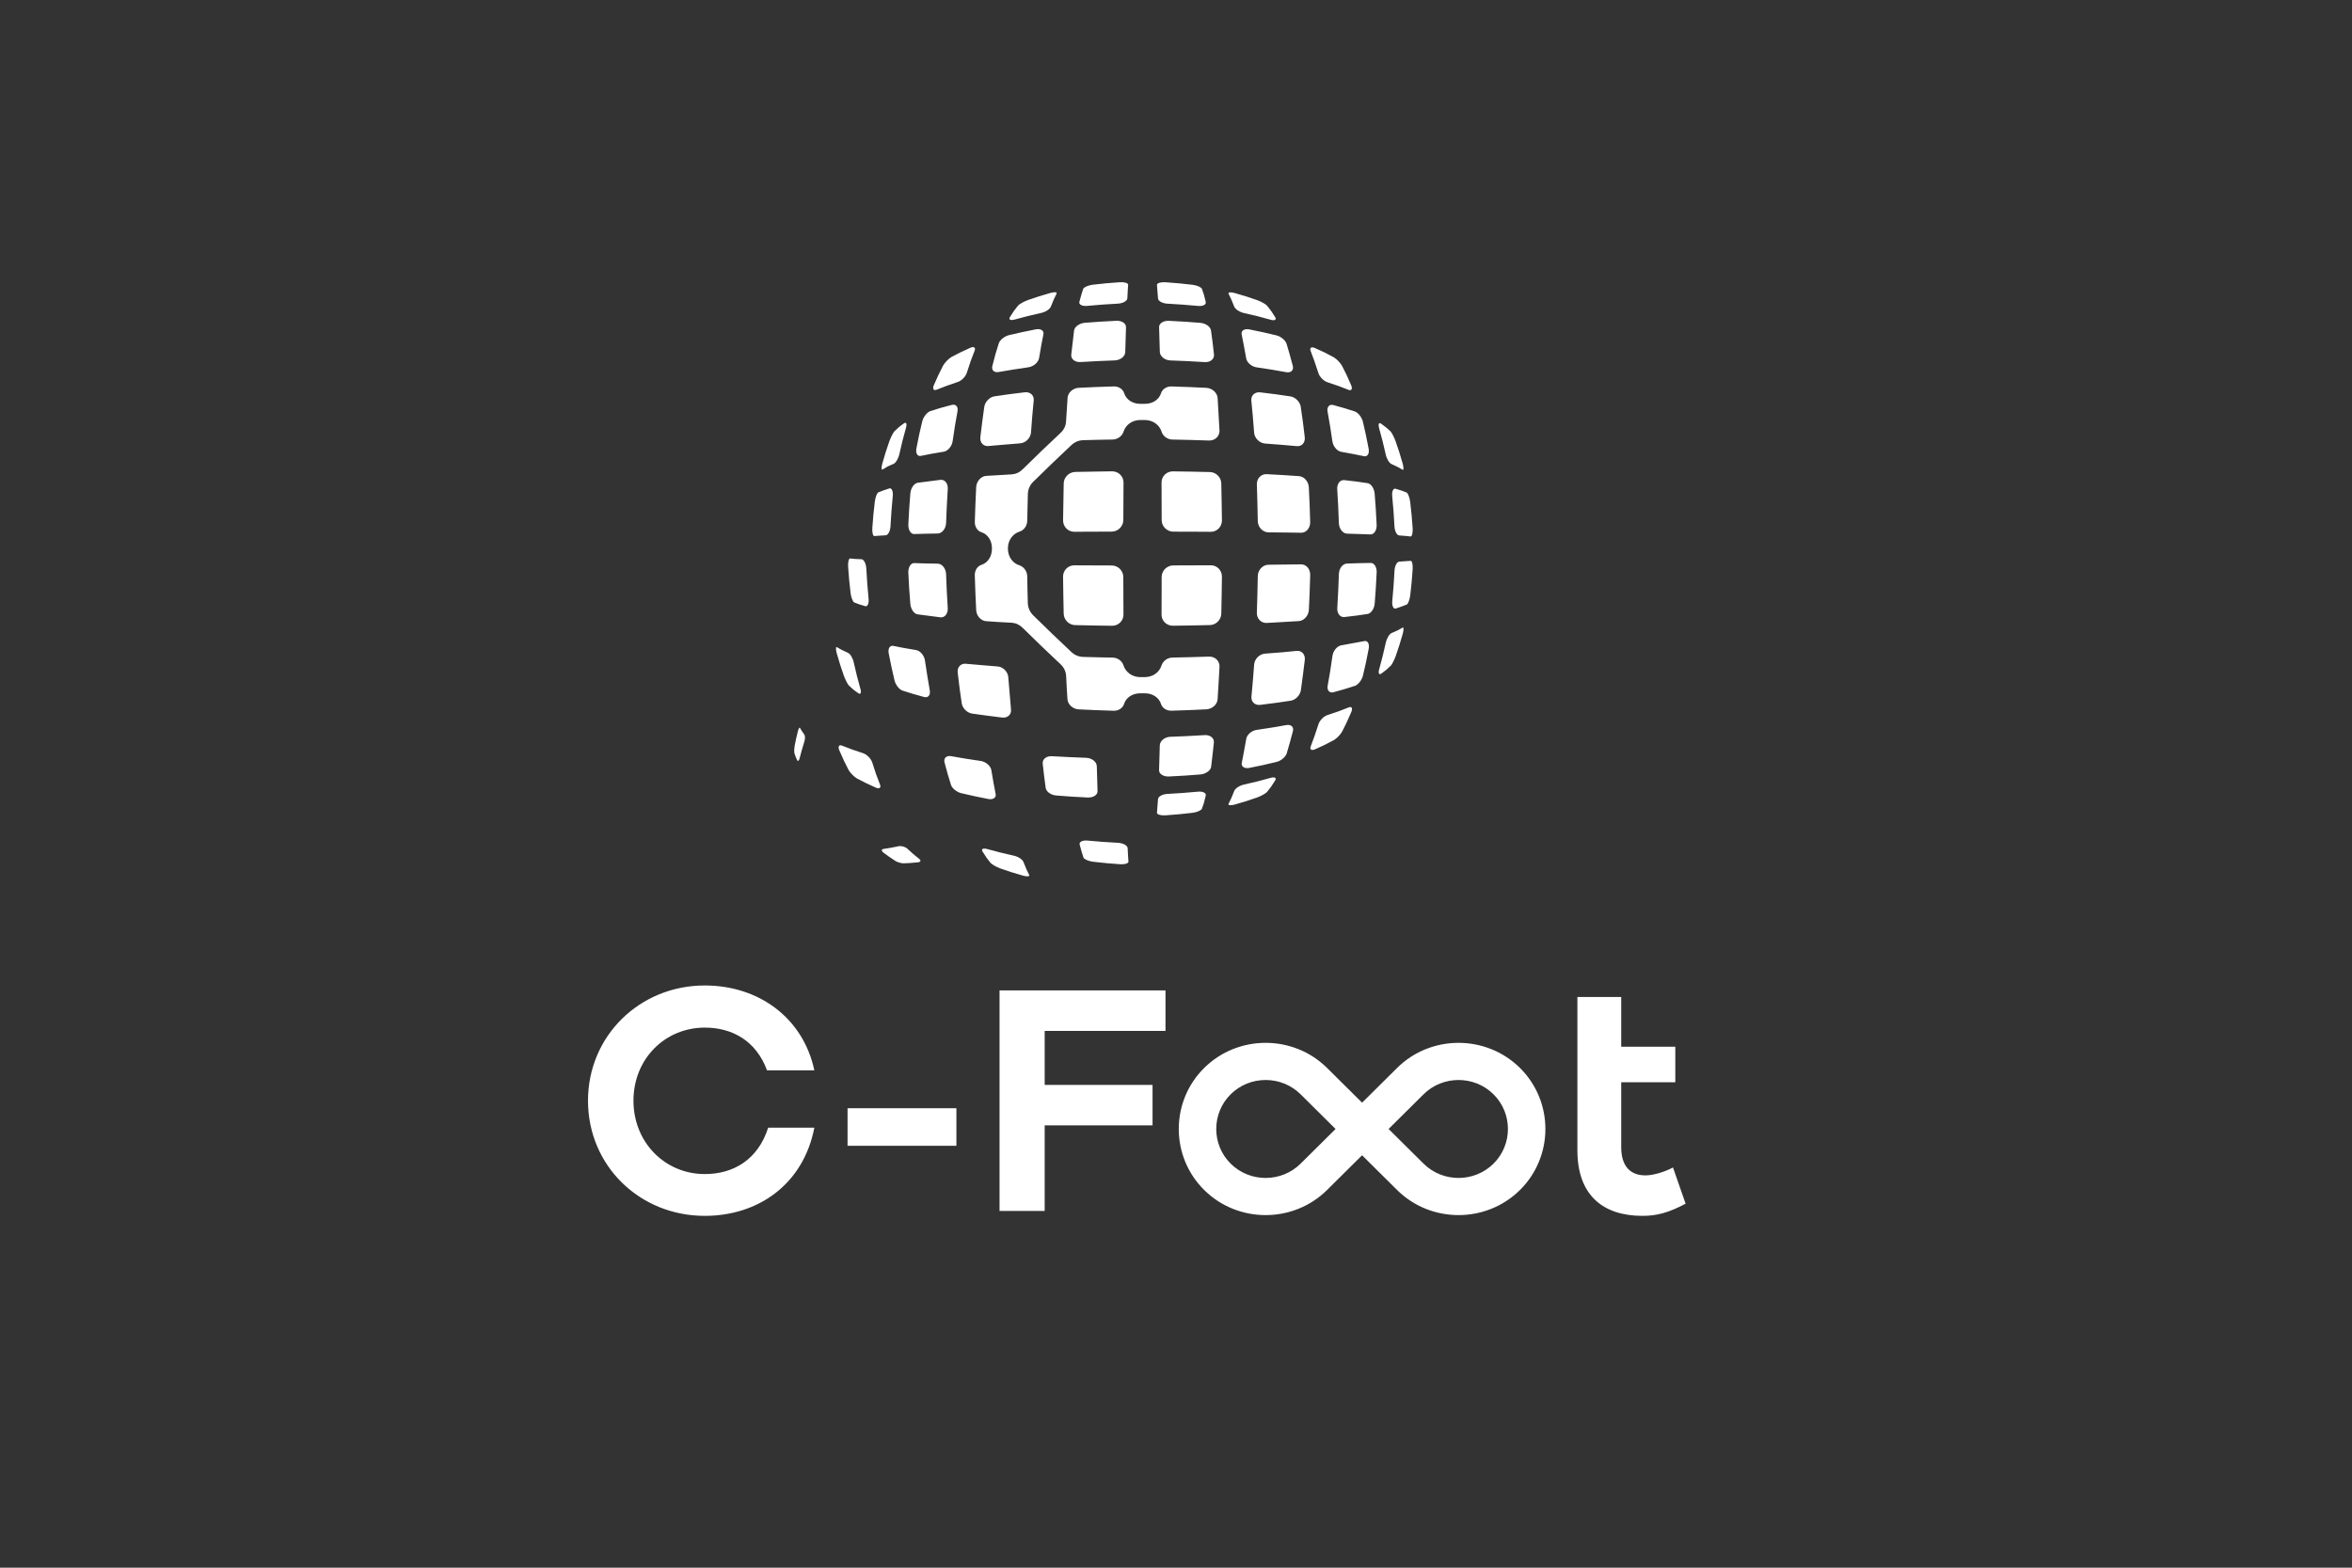 <svg width="600" height="400" viewBox="0 0 600 400" fill="none" xmlns="http://www.w3.org/2000/svg">
<rect x="0" y="0" width="600" height="400" fill="#333333" stroke="none"/>
<path fill-rule="evenodd" clip-rule="evenodd" d="M263.583 157.015C268.408 161.726 268.408 161.727 273.304 166.359C274.16 167.156 275.179 167.582 276.328 167.616C278.185 167.666 279.117 167.691 280.049 167.712C280.99 167.733 281.93 167.75 283.818 167.785C285.114 167.799 286.262 168.655 286.608 169.786C287.188 171.576 288.883 172.759 290.853 172.765L292.065 172.765C294.068 172.755 295.761 171.569 296.309 169.783C296.684 168.647 297.802 167.796 299.098 167.78C301.464 167.729 302.638 167.704 303.813 167.673C304.97 167.642 306.128 167.605 308.427 167.532C309.952 167.483 311.149 168.637 311.1 170.086C310.981 172.256 310.923 173.319 310.86 174.381C310.801 175.401 310.737 176.42 310.613 178.418C310.535 179.743 309.257 180.892 307.759 180.987C305.559 181.091 304.451 181.142 303.343 181.186C302.22 181.231 301.096 181.267 298.834 181.34C297.565 181.37 296.506 180.647 296.179 179.634C295.674 177.989 294.028 176.891 292.069 176.901C291.675 176.901 291.544 176.901 291.313 176.901C291.199 176.901 291.06 176.901 290.852 176.901C288.894 176.893 287.247 177.991 286.743 179.637C286.417 180.649 285.359 181.374 284.131 181.352L284.129 181.352C279.595 181.203 279.595 181.203 275.164 180.997C273.707 180.921 272.428 179.774 272.31 178.43C272.216 176.964 272.169 176.223 272.127 175.48C272.084 174.72 272.047 173.959 271.972 172.418C271.887 171.272 271.401 170.272 270.515 169.45C268.081 167.152 266.866 166.004 265.661 164.846C264.46 163.691 263.269 162.525 260.892 160.197C260.089 159.402 259.153 158.968 258.08 158.887L258.079 158.887C254.768 158.726 254.768 158.726 251.544 158.495C250.236 158.404 249.116 157.155 249.027 155.679C248.922 153.479 248.869 152.373 248.824 151.266C248.78 150.148 248.744 149.029 248.673 146.778C248.644 145.517 249.354 144.445 250.351 144.132C251.968 143.612 253.053 142.01 253.045 140.005L253.046 139.89C253.053 137.931 251.973 136.284 250.353 135.799C249.356 135.483 248.647 134.409 248.676 133.146C248.75 130.883 248.787 129.764 248.831 128.644C248.874 127.547 248.925 126.451 249.024 124.279C249.115 122.802 250.252 121.51 251.559 121.422L258.088 121.041C259.16 120.961 260.096 120.528 260.898 119.731C263.286 117.395 264.479 116.228 265.682 115.071C266.884 113.916 268.096 112.772 270.519 110.486C271.407 109.662 271.897 108.661 271.954 107.533L272.343 101.501C272.426 100.177 273.71 99.029 275.169 98.951C277.373 98.847 278.482 98.794 279.593 98.751C280.718 98.706 281.844 98.67 284.112 98.598C285.384 98.568 286.444 99.291 286.771 100.304C287.273 101.947 288.922 103.044 290.85 103.038C291.174 103.038 291.331 103.038 291.489 103.038C291.636 103.038 291.784 103.038 292.071 103.039C294.036 103.049 295.687 101.955 296.192 100.311C296.52 99.3 297.581 98.578 298.811 98.602C301.08 98.676 302.206 98.712 303.331 98.757C304.441 98.802 305.551 98.855 307.755 98.96C309.255 99.057 310.496 100.189 310.617 101.532L311.093 109.848C311.147 111.298 309.952 112.453 308.425 112.401C306.117 112.326 304.958 112.288 303.798 112.257C302.627 112.226 301.456 112.201 299.102 112.152C297.801 112.135 296.676 111.283 296.328 110.152C295.746 108.362 294.077 107.18 292.068 107.17L290.851 107.169C288.874 107.177 287.172 108.36 286.619 110.144C286.24 111.28 285.115 112.132 283.814 112.148C281.94 112.18 281.004 112.196 280.068 112.217C279.133 112.238 278.199 112.264 276.332 112.315C275.181 112.352 274.187 112.761 273.326 113.559C270.868 115.882 269.64 117.043 268.421 118.214C267.203 119.385 265.995 120.565 263.579 122.925C262.71 123.786 262.246 124.846 262.208 126.067L262.208 126.069C262.111 129.47 262.111 129.471 262.048 132.88C262.026 134.201 261.184 135.313 260.066 135.652C258.299 136.214 257.129 137.912 257.123 139.871L257.122 140.008C257.127 142.006 258.298 143.707 260.061 144.244C261.184 144.619 262.026 145.733 262.048 147.051C262.078 148.755 262.093 149.606 262.112 150.457C262.131 151.306 262.154 152.154 262.199 153.849C262.235 155.068 262.713 156.155 263.582 157.014L263.583 157.015ZM204.545 191.379C204.4 191.893 204.264 192.41 203.997 193.429C203.839 194.114 203.547 194.321 203.353 193.965C203.112 193.445 202.997 193.197 202.903 192.942C202.818 192.709 202.749 192.471 202.618 192.016C202.568 191.698 202.615 190.938 202.713 190.32C202.893 189.397 202.985 188.926 203.089 188.457C203.196 187.967 203.317 187.48 203.562 186.484C203.743 185.842 203.977 185.485 204.083 185.737C204.285 186.088 204.395 186.28 204.514 186.466C204.657 186.691 204.812 186.909 205.154 187.39C205.405 187.699 205.427 188.521 205.184 189.254C204.857 190.323 204.696 190.849 204.545 191.379ZM233.017 217.944C233.391 218.264 233.774 218.573 234.527 219.178C235.016 219.551 234.858 219.929 234.185 220.021C233.166 220.118 232.682 220.165 232.197 220.197C231.758 220.227 231.318 220.245 230.48 220.279C229.893 220.269 228.978 220.009 228.475 219.709C227.728 219.221 227.341 218.969 226.962 218.706C226.555 218.423 226.156 218.129 225.33 217.518C224.806 217.093 224.829 216.681 225.404 216.608C226.296 216.473 226.758 216.403 227.217 216.321C227.709 216.233 228.198 216.132 229.211 215.921C229.899 215.758 230.938 216.05 231.473 216.555C232.248 217.263 232.627 217.61 233.017 217.944ZM335.322 92.18C335.087 91.517 334.839 90.859 334.362 89.594C334.016 88.766 334.489 88.406 335.406 88.784C336.704 89.368 337.337 89.653 337.959 89.96C338.55 90.251 339.132 90.563 340.267 91.171C341.001 91.613 341.916 92.558 342.335 93.302C342.925 94.463 343.231 95.063 343.519 95.672C343.828 96.325 344.117 96.988 344.717 98.361C345.071 99.28 344.743 99.782 343.964 99.454C341.429 98.457 341.429 98.457 338.66 97.539C337.673 97.242 336.573 96.114 336.31 95.131C335.814 93.622 335.576 92.898 335.322 92.18ZM322.243 84.781C323.107 84.971 323.966 85.177 325.658 85.582C326.771 85.877 327.871 86.788 328.193 87.677C328.581 88.984 328.784 89.668 328.979 90.354C329.192 91.106 329.394 91.861 329.819 93.443C330.044 94.483 329.296 95.185 328.116 94.962C326.309 94.64 325.389 94.476 324.467 94.325C323.511 94.168 322.553 94.025 320.601 93.734C319.297 93.567 318.042 92.482 317.897 91.381C317.595 89.719 317.451 88.925 317.301 88.132C317.163 87.406 317.021 86.681 316.748 85.292C316.563 84.381 317.424 83.828 318.632 84.036C320.455 84.403 321.351 84.583 322.243 84.781ZM317.438 79.898C316.262 79.656 315.087 78.892 314.849 78.225C314.148 76.453 314.148 76.453 313.429 74.995C313.204 74.582 313.828 74.464 314.905 74.746C317.92 75.621 317.92 75.621 320.831 76.626C321.812 77.006 322.85 77.589 323.206 77.968C324.295 79.326 324.295 79.326 325.334 80.981C325.678 81.606 325.127 81.884 324.073 81.565C322.437 81.114 321.615 80.887 320.789 80.679C319.956 80.47 319.119 80.28 317.438 79.898ZM302.244 82.082C303.244 82.146 304.243 82.222 306.226 82.373C307.609 82.511 308.788 83.362 308.927 84.301C309.124 85.733 309.226 86.476 309.319 87.22C309.419 88.022 309.509 88.827 309.694 90.498C309.776 91.623 308.742 92.497 307.286 92.387C302.962 92.134 302.961 92.134 298.608 91.967L298.608 91.967C297.144 91.929 295.92 90.939 295.874 89.781L295.688 83.487C295.644 82.531 296.753 81.805 298.159 81.857C300.21 81.964 301.227 82.016 302.244 82.082ZM295.406 76.109L295.145 72.698C295.101 72.25 296.074 71.953 297.234 72.012C299.021 72.146 299.908 72.213 300.792 72.296C301.663 72.378 302.532 72.475 304.256 72.668C305.414 72.827 306.437 73.284 306.618 73.721C306.87 74.427 307.005 74.805 307.12 75.189C307.253 75.631 307.36 76.081 307.591 77.05C307.749 77.731 306.838 78.191 305.562 78.053C301.752 77.719 301.752 77.719 297.841 77.484C296.521 77.43 295.427 76.803 295.406 76.109ZM275.872 75.143C275.984 74.768 276.102 74.396 276.32 73.712C276.501 73.275 277.592 72.804 278.75 72.647C282.226 72.264 282.226 72.264 285.705 72.008C286.933 71.946 287.837 72.248 287.794 72.696C287.742 73.398 287.714 73.782 287.69 74.165C287.662 74.626 287.64 75.087 287.593 76.102C287.572 76.796 286.415 77.427 285.094 77.48C283.177 77.591 282.215 77.646 281.254 77.716C280.285 77.787 279.317 77.873 277.373 78.045C276.097 78.182 275.186 77.721 275.344 77.04C275.615 76.045 275.739 75.593 275.872 75.143ZM268.085 78.211C267.847 78.877 266.732 79.616 265.556 79.856L265.556 79.856C262.146 80.641 262.145 80.641 258.918 81.512C257.864 81.829 257.254 81.586 257.599 80.961C258.639 79.306 258.639 79.306 259.729 77.949C260.085 77.57 261.187 76.957 262.104 76.608C263.53 76.117 264.258 75.867 264.991 75.633C265.755 75.39 266.525 75.166 268.097 74.708C269.109 74.451 269.797 74.547 269.507 74.981C269.176 75.653 268.997 76.015 268.832 76.384C268.639 76.815 268.464 77.255 268.085 78.211ZM273.283 90.468C273.646 87.247 273.646 87.247 274.004 84.29C274.145 83.35 275.38 82.485 276.707 82.363C278.675 82.215 279.674 82.139 280.674 82.075C281.705 82.009 282.737 81.955 284.832 81.846C286.181 81.802 287.288 82.528 287.244 83.484L287.054 89.778C287.056 90.931 285.831 91.919 284.319 91.962C282.136 92.045 281.047 92.086 279.96 92.138C278.878 92.19 277.797 92.252 275.64 92.377C274.232 92.469 273.151 91.611 273.283 90.468ZM253.948 90.357C254.148 89.659 254.364 88.966 254.785 87.619C255.055 86.767 256.21 85.822 257.324 85.528C258.974 85.144 259.821 84.947 260.67 84.763C261.562 84.569 262.458 84.389 264.296 84.02C265.504 83.813 266.365 84.366 266.18 85.277C265.904 86.675 265.761 87.4 265.628 88.128C265.484 88.913 265.352 89.701 265.076 91.339C264.881 92.467 263.672 93.523 262.321 93.716C260.356 94.009 259.398 94.152 258.442 94.304C257.532 94.449 256.624 94.603 254.851 94.904C253.625 95.163 252.877 94.461 253.151 93.382C253.546 91.844 253.737 91.098 253.948 90.357ZM246.659 95.061C246.35 96.09 245.292 97.169 244.305 97.465L244.305 97.465C241.493 98.429 241.493 98.429 238.956 99.425C238.179 99.752 237.85 99.25 238.205 98.331C238.806 96.958 239.095 96.296 239.405 95.643C239.693 95.034 239.999 94.434 240.59 93.273C241.057 92.48 241.974 91.536 242.708 91.094C243.792 90.526 244.361 90.227 244.937 89.943C245.573 89.63 246.217 89.336 247.573 88.715C248.49 88.34 248.963 88.7 248.616 89.527C248.103 90.839 247.842 91.509 247.602 92.186C247.351 92.891 247.124 93.604 246.659 95.061ZM250.585 107.51C250.709 106.559 250.841 105.608 251.1 103.747C251.326 102.471 252.486 101.301 253.695 101.127C255.568 100.851 256.519 100.71 257.472 100.582C258.455 100.451 259.439 100.332 261.44 100.092C262.806 99.942 263.825 100.874 263.704 102.167C263.513 104.144 263.417 105.147 263.332 106.151C263.244 107.185 263.169 108.219 263.017 110.319C262.901 111.766 261.654 113.02 260.23 113.12C258.109 113.294 257.074 113.379 256.039 113.466C255.054 113.55 254.069 113.636 252.146 113.804C250.86 113.932 249.93 112.921 250.092 111.528C250.337 109.497 250.456 108.503 250.585 107.51ZM234.952 116.312C234.066 116.544 233.56 115.659 233.769 114.447C234.12 112.66 234.293 111.776 234.484 110.894C234.672 110.03 234.876 109.169 235.281 107.464C235.573 106.351 236.466 105.219 237.302 104.908C238.572 104.502 239.229 104.292 239.89 104.099C240.598 103.892 241.312 103.704 242.79 103.314C243.829 103.04 244.501 103.787 244.251 105.005C243.923 106.834 243.756 107.761 243.605 108.689C243.449 109.642 243.309 110.597 243.025 112.532C242.86 113.835 241.807 115.096 240.738 115.254C239.171 115.511 238.419 115.634 237.669 115.773C236.975 115.901 236.283 116.041 234.952 116.312ZM229.445 115.804C229.197 116.989 228.5 118.152 227.916 118.376C227.111 118.715 226.734 118.874 226.372 119.063C226.053 119.23 225.746 119.421 225.168 119.781C224.847 119.974 224.79 119.373 225.072 118.292C225.505 116.796 225.72 116.057 225.953 115.323C226.181 114.605 226.427 113.892 226.914 112.481C227.296 111.499 227.8 110.495 228.117 110.102C228.642 109.595 228.921 109.325 229.216 109.074C229.552 108.788 229.909 108.527 230.672 107.967C231.215 107.636 231.415 108.206 231.091 109.261C230.648 110.87 230.425 111.679 230.221 112.493C230.013 113.315 229.825 114.142 229.445 115.804ZM231.935 129.85C232 128.844 232.08 127.84 232.241 125.821C232.361 124.531 233.168 123.365 234.067 123.186L239.968 122.425C241.048 122.343 241.886 123.357 241.775 124.799C241.652 126.898 241.59 127.96 241.538 129.022C241.484 130.109 241.44 131.197 241.35 133.399C241.312 134.868 240.361 136.057 239.248 136.127C237.616 136.151 236.835 136.162 236.055 136.18C235.339 136.197 234.624 136.22 233.253 136.264C232.35 136.325 231.668 135.201 231.718 133.82C231.819 131.84 231.87 130.844 231.935 129.85ZM227.172 134.191C227.121 135.48 226.562 136.547 225.951 136.581C224.343 136.698 224.343 136.698 223.059 136.771H223.059C222.699 136.823 222.47 135.913 222.53 134.74C222.656 133.052 222.72 132.207 222.799 131.364C222.878 130.519 222.974 129.676 223.166 127.988C223.331 126.82 223.728 125.769 224.069 125.63C224.627 125.409 224.936 125.287 225.248 125.172C225.635 125.03 226.026 124.899 226.901 124.607C227.492 124.478 227.881 125.378 227.743 126.615C227.573 128.486 227.488 129.427 227.417 130.369C227.345 131.321 227.287 132.274 227.172 134.191ZM231.927 150.083C231.863 149.089 231.813 148.094 231.714 146.114C231.666 144.734 232.348 143.611 233.252 143.673C234.623 143.72 235.339 143.744 236.054 143.763C236.835 143.783 237.616 143.795 239.249 143.822C240.358 143.844 241.312 145.085 241.351 146.553C241.433 148.703 241.474 149.778 241.527 150.853C241.579 151.927 241.644 153.001 241.772 155.148C241.865 156.539 241.042 157.601 239.961 157.517L234.054 156.747C233.172 156.626 232.348 155.401 232.23 154.111C232.071 152.092 231.992 151.088 231.927 150.083ZM219.082 154.16C218.767 154.05 218.457 153.927 217.892 153.703C217.536 153.496 217.14 152.445 216.988 151.345C216.8 149.674 216.705 148.83 216.626 147.985C216.546 147.125 216.482 146.263 216.352 144.523C216.299 143.42 216.526 142.441 216.886 142.494C217.461 142.558 217.779 142.593 218.098 142.617C218.493 142.647 218.89 142.661 219.778 142.69C220.389 142.724 220.951 143.857 221.002 145.147C221.117 147.063 221.174 148.016 221.246 148.967C221.317 149.909 221.402 150.85 221.572 152.721C221.709 153.958 221.319 154.857 220.711 154.663C219.852 154.408 219.463 154.293 219.082 154.16ZM218.605 172.462C218.81 173.275 219.032 174.084 219.469 175.678C219.793 176.733 219.557 177.244 219.014 176.911C218.278 176.393 217.928 176.146 217.6 175.873C217.301 175.625 217.021 175.355 216.486 174.839C216.168 174.446 215.636 173.378 215.284 172.459C214.804 171.064 214.56 170.351 214.332 169.633C214.094 168.883 213.875 168.127 213.427 166.581C213.168 165.565 213.206 164.899 213.548 165.158C214.098 165.476 214.399 165.65 214.706 165.811C215.078 166.005 215.459 166.179 216.3 166.564C216.885 166.787 217.559 167.888 217.805 169.073C218.199 170.783 218.394 171.625 218.605 172.462ZM244.311 171.634L244.311 171.634C244.151 170.242 245.084 169.233 246.371 169.362C248.297 169.53 249.283 169.617 250.269 169.7C251.304 169.788 252.34 169.873 254.462 170.046C255.86 170.116 257.132 171.397 257.215 172.814L257.908 180.986C258.064 182.308 257.043 183.24 255.678 183.092C253.635 182.834 252.641 182.709 251.648 182.577C250.706 182.452 249.765 182.321 247.931 182.067C246.683 181.855 245.524 180.684 245.338 179.449C244.782 175.608 244.782 175.608 244.311 171.634ZM230.217 176.201L230.217 176.201C229.415 175.945 228.489 174.757 228.199 173.644C227.819 171.996 227.624 171.15 227.441 170.301C227.248 169.405 227.069 168.507 226.702 166.661C226.494 165.449 227.026 164.622 227.889 164.799C229.221 165.071 229.914 165.212 230.608 165.34C231.359 165.479 232.112 165.603 233.68 165.862C234.75 166.021 235.803 167.282 235.966 168.584C236.266 170.568 236.412 171.534 236.568 172.499C236.716 173.414 236.872 174.327 237.177 176.107C237.424 177.325 236.786 178.119 235.746 177.846C232.849 177.042 232.849 177.042 230.217 176.201ZM223.474 197.498C223.713 198.176 223.973 198.846 224.482 200.159C224.827 200.988 224.352 201.35 223.435 200.975C222.077 200.356 221.432 200.061 220.796 199.749C220.219 199.466 219.65 199.168 218.566 198.6C217.831 198.16 216.867 197.165 216.45 196.42C215.862 195.259 215.557 194.657 215.27 194.048C214.962 193.395 214.674 192.732 214.076 191.358C213.723 190.438 214.052 189.936 214.832 190.262C216.058 190.742 216.692 190.99 217.333 191.221C218.018 191.469 218.71 191.697 220.143 192.17C221.131 192.467 222.23 193.592 222.537 194.621C222.999 196.078 223.225 196.792 223.474 197.498ZM248.481 203.125C247.632 202.941 246.786 202.745 245.136 202.362C244.022 202.07 242.868 201.124 242.601 200.27C242.186 198.932 241.971 198.238 241.77 197.54C241.553 196.789 241.352 196.033 240.933 194.464C240.709 193.423 241.459 192.72 242.64 192.941C244.448 193.259 245.368 193.422 246.29 193.571C247.246 193.727 248.204 193.868 250.155 194.157C251.505 194.349 252.712 195.405 252.904 196.534C253.176 198.174 253.306 198.963 253.448 199.749C253.58 200.478 253.721 201.204 253.993 202.604C254.176 203.517 253.37 204.098 252.107 203.866C250.269 203.498 249.374 203.318 248.481 203.125ZM255.12 217.503C255.969 217.715 256.821 217.911 258.565 218.313C259.742 218.553 260.856 219.291 261.095 219.958C261.473 220.914 261.648 221.354 261.841 221.785C262.006 222.154 262.185 222.516 262.516 223.188C262.807 223.621 262.118 223.718 261.106 223.461C259.534 223.003 258.764 222.778 258 222.535C257.267 222.302 256.54 222.052 255.114 221.561C254.196 221.211 253.094 220.598 252.737 220.22C252.224 219.581 251.953 219.243 251.701 218.891C251.417 218.496 251.158 218.083 250.608 217.208C250.263 216.583 250.873 216.339 251.927 216.657C253.504 217.082 254.31 217.3 255.12 217.503ZM352.699 167.49C352.909 166.652 353.102 165.811 353.499 164.085C353.744 162.899 354.439 161.735 355.023 161.511C355.843 161.164 356.22 161.005 356.584 160.821C356.895 160.664 357.196 160.49 357.754 160.167C358.095 159.907 358.133 160.574 357.876 161.59C357.429 163.136 357.21 163.892 356.972 164.642C356.745 165.361 356.501 166.074 356.022 167.47C355.671 168.388 355.139 169.456 354.852 169.787C354.327 170.294 354.048 170.564 353.752 170.815C353.416 171.102 353.059 171.363 352.295 171.924C351.751 172.256 351.548 171.685 351.869 170.63C352.286 169.081 352.5 168.287 352.699 167.49ZM335.342 187.802C335.594 187.083 335.831 186.358 336.324 184.849C336.629 183.82 337.684 182.739 338.672 182.442C340.105 181.968 340.797 181.74 341.482 181.492C342.122 181.26 342.755 181.011 343.981 180.53C344.801 180.15 345.132 180.652 344.738 181.626C344.142 183 343.854 183.663 343.546 184.317C343.259 184.926 342.955 185.527 342.368 186.689C341.95 187.434 341.036 188.38 340.301 188.822C337.971 190.067 337.971 190.067 335.436 191.204L335.436 191.204C334.52 191.581 334.044 191.219 334.388 190.391C334.862 189.124 335.109 188.465 335.342 187.802ZM318.663 195.94C317.456 196.147 316.594 195.592 316.777 194.679C317.046 193.287 317.187 192.56 317.322 191.833C317.471 191.039 317.613 190.244 317.91 188.582C318.053 187.479 319.306 186.395 320.61 186.23C322.561 185.94 323.519 185.798 324.475 185.642C325.397 185.492 326.317 185.329 328.124 185.009C329.305 184.788 330.101 185.452 329.832 186.531C329.411 188.114 329.21 188.87 328.999 189.622C328.806 190.309 328.605 190.993 328.22 192.303C327.9 193.193 326.747 194.139 325.688 194.398C323.997 194.802 323.137 195.007 322.273 195.197C321.381 195.393 320.485 195.574 318.663 195.94ZM314.104 203.658C314.297 203.226 314.471 202.786 314.849 201.831C315.087 201.163 316.262 200.4 317.438 200.158C319.119 199.776 319.956 199.585 320.789 199.376C321.615 199.168 322.437 198.942 324.073 198.491C325.127 198.172 325.678 198.449 325.334 199.074C324.785 199.95 324.526 200.362 324.243 200.757C323.99 201.11 323.719 201.448 323.206 202.088C322.85 202.466 321.812 203.05 320.831 203.43C319.39 203.927 318.662 204.178 317.929 204.411C317.181 204.648 316.427 204.867 314.905 205.31C313.828 205.591 313.204 205.473 313.429 205.061C313.76 204.389 313.939 204.026 314.104 203.658ZM295.145 207.356L295.406 203.946C295.427 203.252 296.521 202.624 297.841 202.57C299.821 202.452 300.798 202.393 301.775 202.321C302.728 202.25 303.68 202.167 305.562 202.002C306.838 201.864 307.749 202.324 307.591 203.005C307.36 203.974 307.253 204.424 307.12 204.866C307.005 205.25 306.87 205.627 306.618 206.333C306.437 206.77 305.414 207.227 304.256 207.386C302.532 207.579 301.663 207.677 300.792 207.758C299.908 207.841 299.021 207.908 297.234 208.042C296.074 208.101 295.101 207.804 295.145 207.356ZM285.169 215.043C286.49 215.096 287.647 215.727 287.668 216.421C287.715 217.436 287.736 217.897 287.765 218.358C287.788 218.741 287.817 219.124 287.869 219.827C287.912 220.275 287.008 220.577 285.78 220.514C284.043 220.387 283.173 220.323 282.305 220.243C281.434 220.163 280.565 220.068 278.824 219.876C277.666 219.719 276.575 219.248 276.394 218.811C276.177 218.127 276.058 217.755 275.947 217.38C275.813 216.93 275.69 216.478 275.419 215.483C275.261 214.802 276.172 214.341 277.448 214.478C279.392 214.65 280.36 214.735 281.329 214.806C282.29 214.876 283.252 214.932 285.169 215.043ZM295.682 196.489L295.866 190.18C295.912 189.02 297.133 188.029 298.594 187.992C300.809 187.904 301.907 187.86 303.005 187.807C304.085 187.754 305.164 187.691 307.306 187.566C308.712 187.475 309.795 188.334 309.665 189.478C309.481 191.159 309.393 191.964 309.302 192.769C309.217 193.509 309.13 194.248 308.962 195.668C308.824 196.609 307.591 197.478 306.267 197.6C304.243 197.757 303.23 197.836 302.216 197.902C301.201 197.967 300.185 198.019 298.152 198.124C296.746 198.175 295.639 197.447 295.682 196.489ZM277.069 193.356C278.53 193.391 279.8 194.387 279.798 195.542L279.986 201.851C280.03 202.809 278.923 203.537 277.517 203.487C275.484 203.384 274.468 203.332 273.453 203.267C272.439 203.202 271.426 203.124 269.402 202.968C268.077 202.846 266.901 201.997 266.761 201.055C266.565 199.621 266.463 198.877 266.371 198.132C266.271 197.328 266.182 196.522 265.998 194.849C265.868 193.704 266.951 192.844 268.405 192.951C270.51 193.066 271.577 193.124 272.645 193.174C273.743 193.226 274.842 193.269 277.069 193.356ZM358.642 143.181C358.959 143.16 359.276 143.141 359.845 143.107C360.205 143.054 360.437 143.963 360.38 145.137C360.252 146.876 360.188 147.738 360.108 148.599C360.029 149.444 359.935 150.287 359.748 151.958C359.596 153.058 359.202 154.109 358.86 154.25C358.302 154.472 357.992 154.595 357.68 154.71C357.294 154.853 356.902 154.984 356.027 155.278C355.435 155.409 355.043 154.51 355.178 153.273C355.345 151.401 355.429 150.461 355.498 149.519C355.568 148.567 355.624 147.614 355.736 145.698C355.786 144.408 356.342 143.34 356.953 143.305C357.848 143.238 358.245 143.208 358.642 143.181ZM357.647 125.214C357.961 125.324 358.271 125.447 358.837 125.671C359.191 125.878 359.586 126.929 359.738 128.029C359.927 129.7 360.022 130.543 360.101 131.388C360.182 132.249 360.246 133.111 360.375 134.851C360.429 135.955 360.202 136.933 359.842 136.88C359.269 136.817 358.951 136.782 358.632 136.752C358.236 136.715 357.839 136.685 356.947 136.62C356.336 136.587 355.779 135.519 355.728 134.229C355.614 132.313 355.557 131.36 355.486 130.408C355.415 129.466 355.33 128.525 355.161 126.653C355.025 125.416 355.414 124.516 356.02 124.71C356.878 124.965 357.266 125.08 357.647 125.214ZM352.688 112.512C352.483 111.699 352.26 110.89 351.822 109.296C351.53 108.301 351.732 107.73 352.274 108.063C353.052 108.635 353.407 108.897 353.744 109.18C354.028 109.418 354.298 109.672 354.797 110.139C355.113 110.532 355.645 111.6 355.997 112.518C356.478 113.914 356.723 114.627 356.952 115.345C357.19 116.095 357.41 116.851 357.859 118.396C358.118 119.412 358.08 120.079 357.739 119.819C356.528 119.117 356.528 119.117 354.993 118.412L354.992 118.412C354.409 118.189 353.712 117.025 353.489 115.902C353.095 114.192 352.9 113.35 352.688 112.512ZM339.309 108.717C339.158 107.789 338.992 106.862 338.664 105.033C338.452 103.862 339.087 103.069 340.127 103.343C341.635 103.764 342.357 103.965 343.075 104.181C343.734 104.379 344.39 104.59 345.649 104.994C346.485 105.307 347.376 106.441 347.666 107.554C348.05 109.216 348.245 110.063 348.427 110.913C348.615 111.794 348.788 112.679 349.141 114.481C349.374 115.751 348.843 116.579 347.981 116.402C346.657 116.131 345.966 115.989 345.274 115.855C344.517 115.709 343.759 115.572 342.172 115.284C341.104 115.126 340.077 113.913 339.887 112.561C339.604 110.625 339.464 109.67 339.309 108.717ZM332.85 111.593C332.983 112.945 332.079 113.995 330.767 113.826C328.836 113.656 327.851 113.569 326.865 113.489C325.837 113.404 324.809 113.327 322.71 113.169C321.286 113.066 320.013 111.782 319.927 110.362C319.761 108.24 319.679 107.199 319.588 106.158C319.501 105.155 319.404 104.152 319.215 102.183C319.096 100.888 320.115 99.957 321.481 100.109C323.481 100.35 324.466 100.469 325.449 100.601C326.402 100.729 327.352 100.87 329.225 101.147C330.473 101.361 331.631 102.534 331.819 103.769C332.094 105.662 332.234 106.623 332.361 107.586C332.492 108.579 332.61 109.573 332.85 111.593ZM349.647 136.358L343.649 136.159C342.54 136.139 341.586 134.898 341.548 133.429C341.467 131.278 341.426 130.203 341.374 129.128C341.321 128.053 341.257 126.978 341.128 124.829C341.035 123.437 341.857 122.374 342.954 122.508C344.55 122.687 345.317 122.773 346.082 122.874C346.79 122.967 347.496 123.073 348.854 123.278C349.736 123.4 350.543 124.567 350.676 125.915C350.826 127.876 350.902 128.866 350.965 129.856C351.03 130.866 351.082 131.876 351.187 133.916C351.234 135.297 350.547 136.36 349.647 136.358ZM346.093 157.064C345.327 157.167 344.56 157.254 342.962 157.435C341.863 157.57 341.039 156.51 341.147 155.069C341.265 152.971 341.325 151.91 341.376 150.848C341.427 149.761 341.469 148.674 341.554 146.473C341.59 145.005 342.539 143.813 343.648 143.79C345.286 143.734 346.067 143.707 346.849 143.688C347.564 143.671 348.278 143.66 349.645 143.638C350.549 143.576 351.232 144.698 351.19 146.019C351.088 148.059 351.037 149.069 350.973 150.078C350.911 151.068 350.836 152.057 350.687 154.017C350.556 155.365 349.75 156.533 348.868 156.656C347.508 156.863 346.801 156.97 346.093 157.064ZM339.338 171.219C339.491 170.267 339.629 169.312 339.909 167.378C340.097 166.027 341.123 164.814 342.192 164.654L347.984 163.588C348.87 163.353 349.379 164.237 349.172 165.449C348.826 167.236 348.655 168.12 348.466 169.001C348.281 169.866 348.078 170.727 347.678 172.433C347.389 173.546 346.498 174.68 345.662 174.992C344.402 175.395 343.745 175.605 343.085 175.804C342.366 176.019 341.643 176.22 340.133 176.64C339.13 176.865 338.455 176.119 338.702 174.902C339.025 173.073 339.189 172.147 339.338 171.219ZM326.859 166.453C327.853 166.367 328.846 166.27 330.798 166.079C332.085 165.949 332.993 166.998 332.862 168.348C332.607 170.409 332.483 171.413 332.353 172.415C332.229 173.366 332.099 174.316 331.847 176.166C331.626 177.441 330.469 178.612 329.259 178.787C327.396 179.062 326.445 179.203 325.493 179.334C324.5 179.471 323.506 179.597 321.475 179.854C320.109 180.004 319.126 179.044 319.242 177.75C319.425 175.782 319.518 174.78 319.603 173.777C319.691 172.737 319.77 171.697 319.931 169.578C320.041 168.132 321.284 166.879 322.709 166.777C324.802 166.619 325.831 166.542 326.859 166.453ZM327.856 135.871C326.795 135.858 325.734 135.849 323.568 135.831C322.103 135.804 320.88 134.493 320.862 132.927C320.816 130.577 320.793 129.409 320.763 128.241C320.734 127.087 320.698 125.933 320.628 123.637C320.569 122.102 321.704 120.899 323.158 120.986C325.292 121.101 326.339 121.157 327.385 121.221C328.391 121.283 329.396 121.351 331.369 121.486C332.676 121.576 333.795 122.827 333.883 124.304C333.988 126.508 334.041 127.615 334.084 128.723C334.128 129.843 334.163 130.963 334.233 133.215C334.265 134.737 333.217 135.966 331.889 135.932C329.892 135.9 328.874 135.883 327.856 135.871ZM320.624 156.301C320.772 151.666 320.772 151.666 320.861 147.003C320.878 145.44 322.102 144.126 323.568 144.094L331.888 144C333.217 143.963 334.266 145.187 334.235 146.709L334.235 146.712C334.1 151.185 334.1 151.186 333.895 155.61C333.809 157.086 332.672 158.379 331.364 158.47C329.403 158.588 328.401 158.649 327.399 158.706C326.352 158.767 325.304 158.825 323.163 158.943C321.707 159.032 320.568 157.832 320.624 156.301ZM299.309 144.268L308.872 144.234C310.454 144.216 311.729 145.528 311.718 147.126C311.685 149.523 311.668 150.713 311.648 151.903C311.628 153.077 311.604 154.25 311.556 156.582C311.526 158.133 310.21 159.453 308.656 159.488C306.32 159.539 305.146 159.565 303.972 159.586C302.787 159.607 301.601 159.623 299.218 159.654C297.61 159.672 296.294 158.397 296.31 156.812C296.322 154.446 296.328 153.256 296.332 152.066C296.336 150.863 296.337 149.659 296.34 147.239C296.345 145.611 297.682 144.271 299.309 144.268ZM296.346 132.683L296.312 123.11C296.309 121.53 297.609 120.251 299.224 120.272C301.601 120.303 302.785 120.319 303.969 120.341C305.144 120.362 306.319 120.389 308.661 120.444C310.215 120.48 311.517 121.785 311.553 123.341C311.601 125.671 311.625 126.845 311.645 128.018C311.666 129.208 311.683 130.397 311.717 132.793C311.729 134.396 310.453 135.7 308.873 135.691C306.51 135.676 305.321 135.669 304.132 135.664C302.93 135.659 301.728 135.657 299.31 135.653C297.681 135.646 296.345 134.308 296.346 132.683ZM283.595 135.641L274.027 135.682C272.448 135.689 271.178 134.364 271.192 132.761C271.256 128.022 271.256 128.022 271.355 123.33C271.391 121.774 272.694 120.47 274.268 120.417C276.59 120.373 277.76 120.351 278.93 120.331C280.119 120.311 281.308 120.294 283.705 120.26C285.302 120.248 286.618 121.523 286.613 123.103L286.564 132.675C286.556 134.306 285.223 135.636 283.595 135.641ZM274.253 159.499C272.698 159.464 271.399 158.165 271.35 156.594C271.302 154.258 271.277 153.084 271.257 151.911C271.237 150.725 271.222 149.54 271.191 147.158C271.171 145.541 272.45 144.246 274.027 144.245L283.595 144.282C285.221 144.282 286.555 145.613 286.56 147.243L286.597 156.816C286.614 158.401 285.298 159.676 283.71 159.668C281.312 159.633 280.122 159.616 278.931 159.595C277.758 159.574 276.584 159.549 274.253 159.499ZM161.599 280.839C161.599 291.503 169.643 299.565 179.803 299.565C187.043 299.565 193.351 295.945 195.966 287.724H207.743C204.949 302.169 193.434 310.231 179.803 310.231C163.123 310.231 150 297.382 150 280.839C150 264.379 163.123 251.446 179.803 251.446C193.434 251.446 204.864 259.592 207.743 273.112H195.671C192.898 265.562 186.783 262.196 179.803 262.196C169.643 262.196 161.599 270.173 161.599 280.839ZM243.982 292.344H216.212V282.771H243.982V292.344ZM266.501 263.036H297.321V252.707H254.987V308.972H266.501V287.137H294.018V276.808H266.501V263.036ZM419.755 299.902C421.702 299.902 424.581 299.062 426.783 297.886L430 307.124C425.597 309.476 422.549 310.231 418.993 310.231C409.002 310.231 402.398 305.025 402.398 293.52V254.386H413.574V267.067H427.375V276.137H413.574V292.68C413.574 297.718 416.03 299.902 419.755 299.902ZM340.706 288.061L331.786 296.909C326.879 301.775 318.851 301.775 313.945 296.909C309.039 292.042 309.039 284.08 313.945 279.213C318.851 274.347 326.879 274.347 331.786 279.213L340.706 288.061ZM354.235 288.061L363.156 279.213C368.062 274.347 376.09 274.347 380.997 279.213C385.903 284.08 385.903 292.042 380.997 296.909C376.09 301.775 368.062 301.775 363.156 296.909L354.235 288.061ZM347.47 294.771L356.39 303.619C365.018 312.176 379.134 312.176 387.762 303.619C396.389 295.062 396.389 281.06 387.762 272.503C379.134 263.946 365.018 263.946 356.39 272.503L347.47 281.351L338.55 272.503C329.922 263.946 315.806 263.946 307.178 272.503C298.551 281.06 298.551 295.062 307.178 303.619C315.806 312.176 329.922 312.176 338.55 303.619L347.47 294.771Z" fill="white"/>
</svg>
